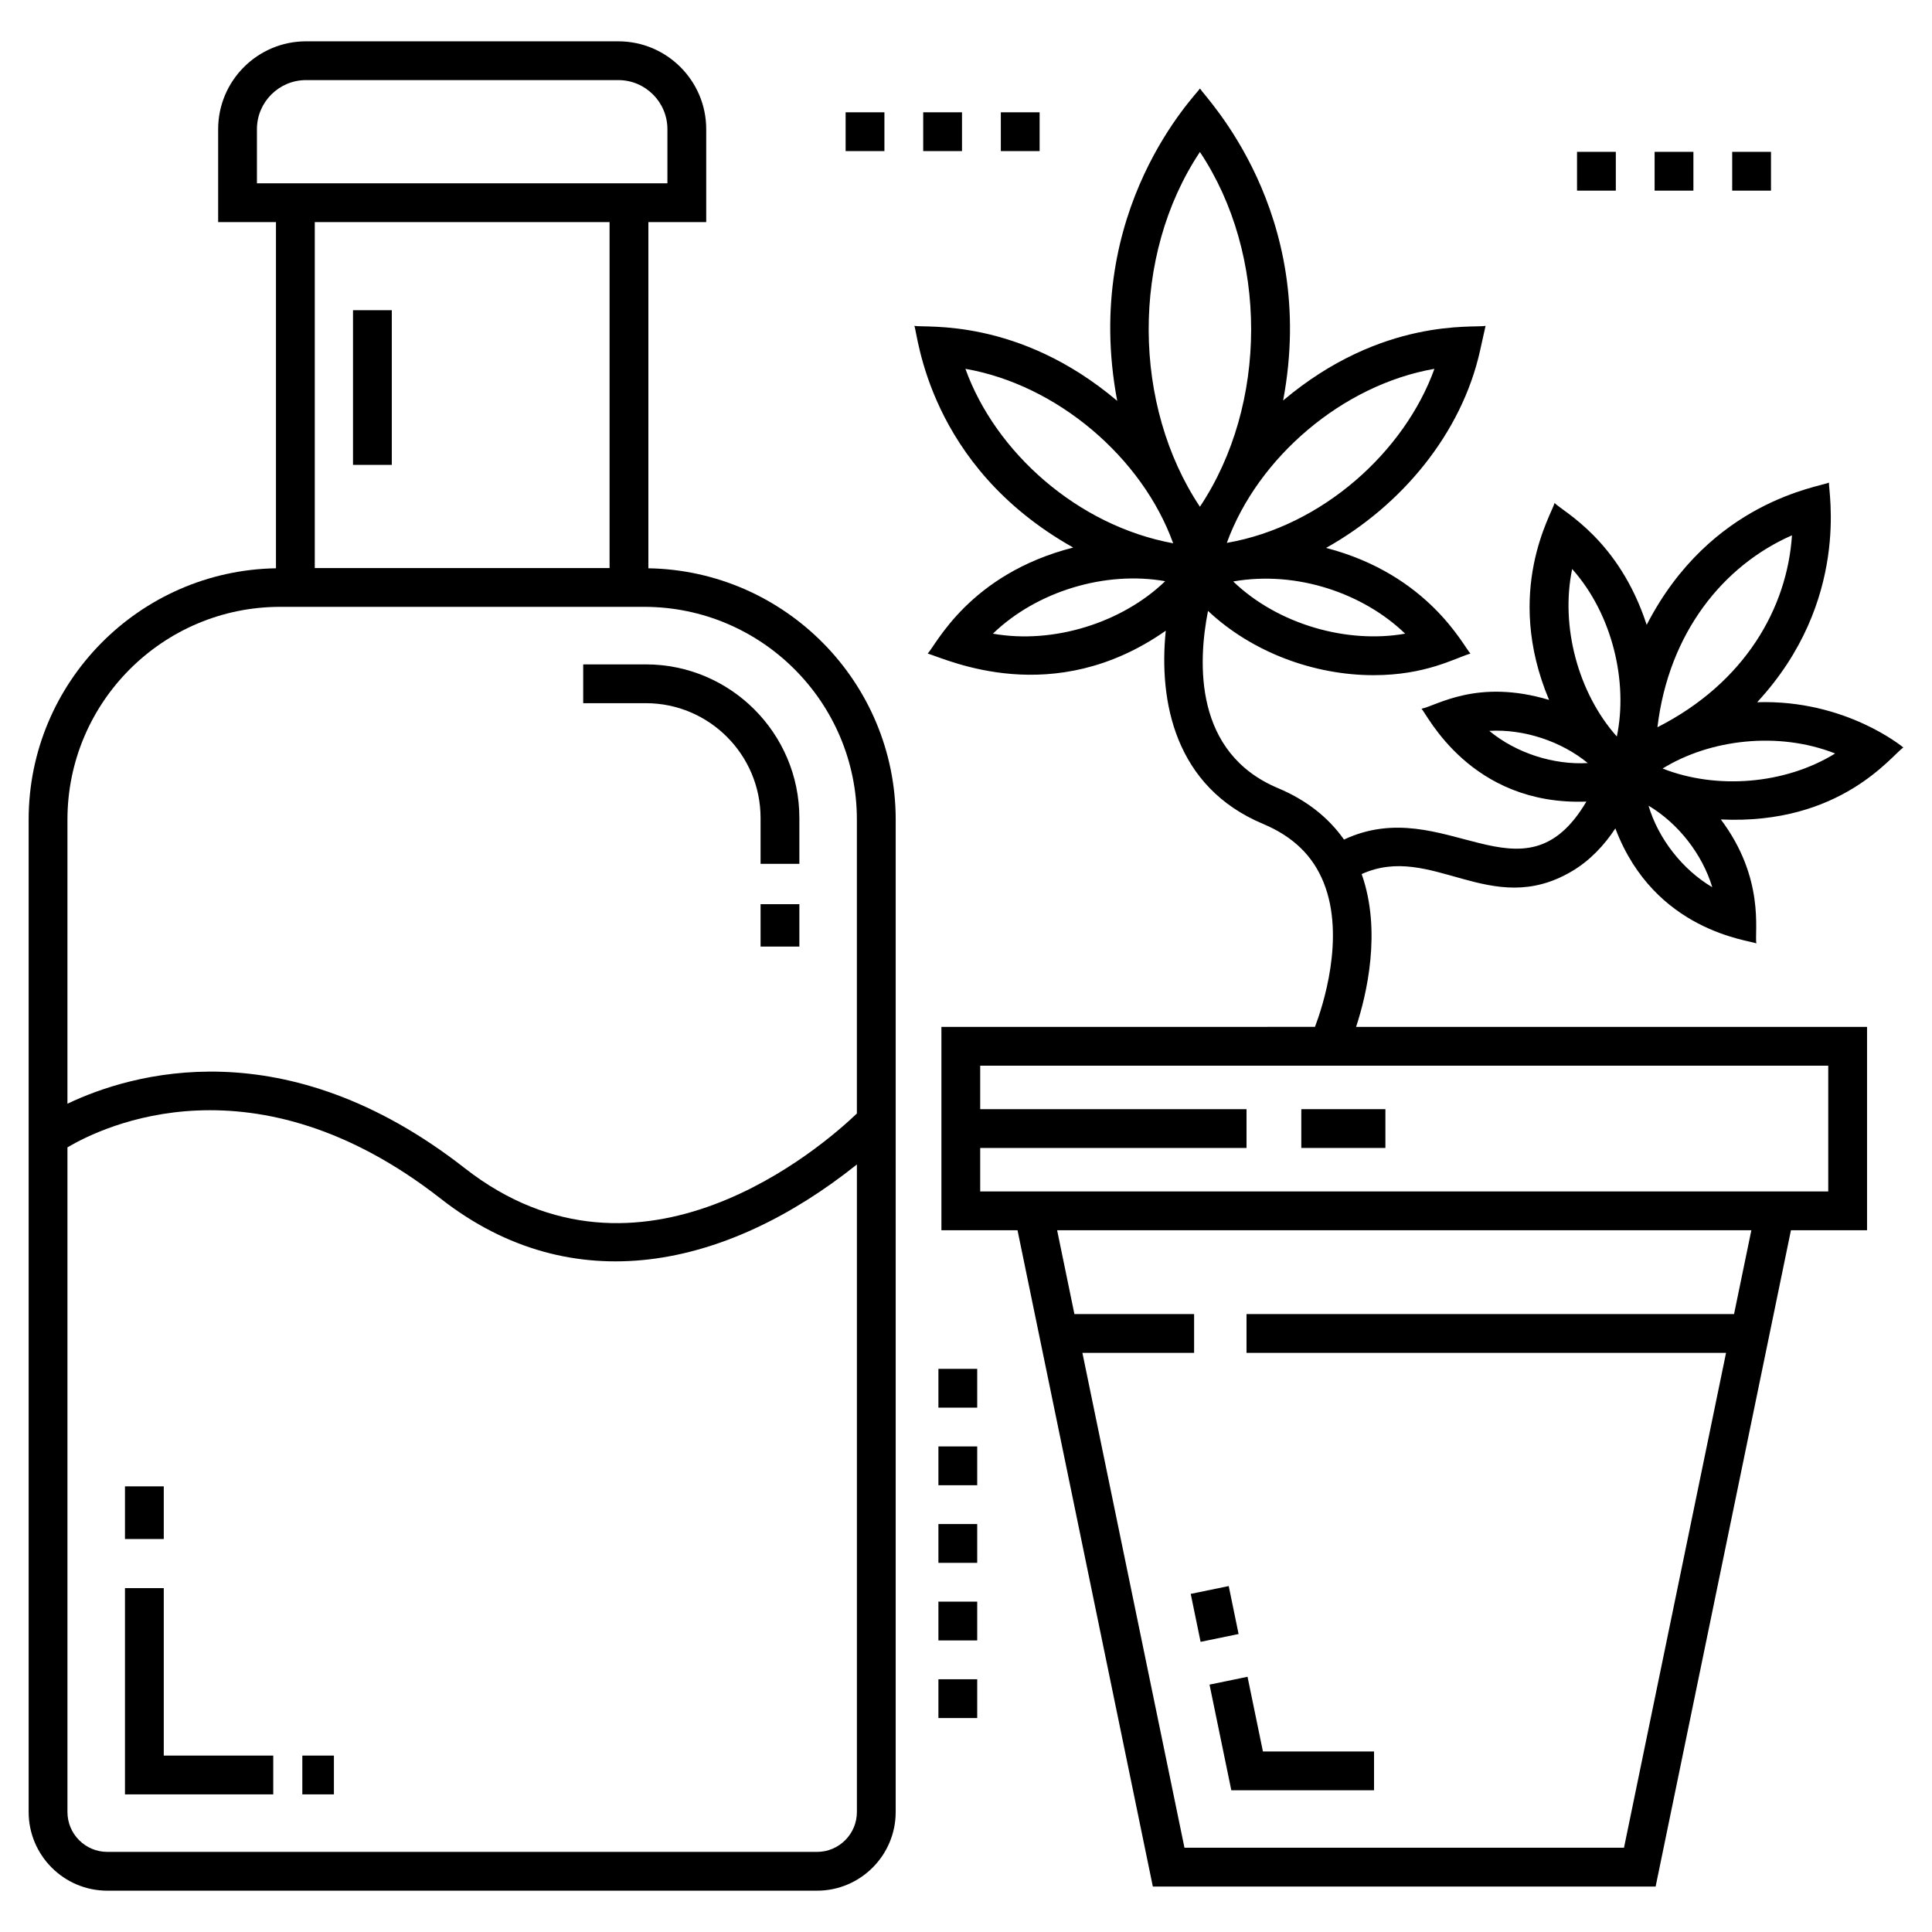 <?xml version="1.0" encoding="UTF-8"?>
<!-- Uploaded to: SVG Repo, www.svgrepo.com, Generator: SVG Repo Mixer Tools -->
<svg fill="#000000" width="800px" height="800px" version="1.1" viewBox="144 144 512 512" xmlns="http://www.w3.org/2000/svg">
 <g>
  <path d="m472.24 577.03-10.07 2.074-2.617-12.707 10.07-2.074z"/>
  <path d="m470.31 618.44h37.824v-10.281h-29.445l-4.082-19.797-10.07 2.078z"/>
  <path d="m381.37 361.2c0-36.379-29.305-65.996-65.543-66.598l0.004-91.738h15.324v-24.629c0-12.84-10.445-23.285-23.285-23.285h-82.773c-12.84 0-23.285 10.445-23.285 23.285v24.629h15.324v91.738c-36.238 0.602-65.543 30.219-65.543 66.598v263c0 11.496 9.352 20.852 20.852 20.852h188.07c11.496 0 20.852-9.355 20.852-20.852zm-169.28-168.62v-14.348c0-7.168 5.832-13.004 13.004-13.004h82.773c7.168 0 13.004 5.832 13.004 13.004v14.348h-108.78zm93.453 10.281v91.684h-78.125v-91.684zm-87.301 101.96h96.473c31.082 0 56.367 25.289 56.367 56.371v77.902c-9.012 8.617-57.363 50.891-103.91 14.488-47.762-37.344-88.531-25.082-105.3-17.086l0.004-75.305c0-31.082 25.289-56.371 56.367-56.371zm142.28 329.95h-188.08c-5.828 0-10.566-4.742-10.566-10.57v-176.14c9.422-5.582 49.543-25.016 98.961 13.629 34.891 27.281 75.609 18.555 110.25-9.094v171.61c0 5.824-4.742 10.566-10.566 10.566z"/>
  <path d="m177.12 537.9h10.281v13.957h-10.281z"/>
  <path d="m187.4 564.87h-10.281v54.66h39.293v-10.281h-29.012z"/>
  <path d="m224.12 609.25h8.371v10.281h-8.371z"/>
  <path d="m345.56 383.62h10.281v11.234h-10.281z"/>
  <path d="m345.56 360.76v12.168h10.281v-12.168c0-22.438-18.254-40.691-40.691-40.691h-16.594v10.281h16.594c16.766 0 30.41 13.645 30.41 30.41z"/>
  <path d="m237.55 226.21h10.281v40.988h-10.281z"/>
  <path d="m609.66 330.1c24.883-26.879 18.793-56.441 19.031-58.207-2.352 1.156-31.375 4.809-48.305 37.703-7.332-22.539-22.121-29.969-24.414-32.301-0.617 2.727-13.578 23.316-1.457 52.188-19.043-5.703-29.738 1.52-33.797 2.34 1.395 1.312 12.914 25.734 43.688 24.609-16.797 28.469-37.461-2.473-64.234 10.062-4.148-5.891-9.977-10.473-17.477-13.621-22.285-9.355-21.27-33.219-18.562-46.98 11.746 11.039 28.18 17.035 43.859 17.035 13.766 0 21.375-4.414 25.691-5.731-1.824-1.828-11.012-20.902-38.258-27.996 20.078-11.227 35.949-30.414 40.805-52.285l1.457-6.559c-2.988 0.629-27.387-2.359-53.645 19.773 9.414-50.039-20.777-80.469-22.043-82.676-0.617 1.273-31.531 31.832-21.93 82.777-26.215-22.168-50.934-19.277-53.758-19.875 0.938 2.016 3.481 37.047 42.098 58.75-27.609 7.047-36.418 25.938-38.566 28.086 5.352 1.629 33.258 14.863 63.098-6.051-1.918 18.738 2.391 41.383 25.785 51.203 7.953 3.34 13.211 8.434 16.07 15.574 5.828 14.555-0.34 33.012-2.316 38.211l-98.996 0.008v53.891h20.168l35.863 173.93h133.24l35.863-173.93h20.168v-53.891h-135.41c2.805-8.551 6.809-25.438 1.477-40.5 18.566-8.395 34.109 11.996 55.648-0.707 5.008-2.953 8.766-7.109 11.582-11.395 10.395 27.43 35.684 29.598 37.355 30.484-0.477-3.258 2.293-17.289-9.398-32.855 31.863 1.5 45.328-17.098 48.367-19.066 0-0.004-15.234-12.777-38.742-12zm-93.281-18.172c-15.391 2.727-33.711-2.438-45.57-13.836 16.949-2.957 34.559 3.211 45.57 13.836zm7.758-70.184c-7.883 21.895-29.672 41.73-55.016 46.125 8.227-22.676 30.719-41.902 55.016-46.125zm-62.148-57.465c18.18 27.273 18.023 66.977 0 94.012-17.848-26.789-18.359-66.461 0-94.012zm-62.145 57.465c24.242 4.215 46.84 23.438 55.059 46.234-25.363-4.652-47.117-24.156-55.059-46.234zm7.285 70.184c11.715-11.305 29.875-16.695 45.652-13.906-11.379 10.996-29.578 16.75-45.652 13.906zm196.41 180.32h-129.2v10.281h127.08l-27.043 131.14h-116.48l-27.047-131.14h29.602v-10.281h-31.719l-4.582-22.219h183.98zm24.965-32.504h-224.74v-11.523h70.578v-10.281h-70.578v-11.523h224.74zm-9.613-173.88c-1.27 19.289-12.484 39.09-35.652 50.863 2.988-25.074 17.492-42.891 35.652-50.863zm-58.25 8.926c10.734 12.039 14.844 30.051 11.832 44.395-10.285-11.562-14.988-29.285-11.832-44.395zm-21.969 42.895c9.242-0.527 19.137 2.805 26.102 8.531-8.969 0.527-18.898-2.574-26.102-8.531zm42.199 19.824c7.867 4.68 14.254 12.852 16.898 21.613-7.879-4.644-14.289-12.844-16.898-21.613zm3.734-9.84c12.609-7.785 30.738-9.906 45.727-3.988-13.324 8.23-31.504 9.605-45.727 3.988z"/>
  <path d="m488.86 437.94h22.285v10.281h-22.285z"/>
  <path d="m392.69 589.02h10.281v10.281h-10.281z"/>
  <path d="m392.69 506.76h10.281v10.281h-10.281z"/>
  <path d="m392.69 527.32h10.281v10.281h-10.281z"/>
  <path d="m392.69 568.45h10.281v10.281h-10.281z"/>
  <path d="m392.69 547.89h10.281v10.281h-10.281z"/>
  <path d="m368.1 173.76h10.281v10.281h-10.281z"/>
  <path d="m409.23 173.76h10.281v10.281h-10.281z"/>
  <path d="m388.66 173.76h10.281v10.281h-10.281z"/>
  <path d="m561.93 184.24h10.281v10.281h-10.281z"/>
  <path d="m582.49 184.24h10.281v10.281h-10.281z"/>
  <path d="m603.05 184.24h10.281v10.281h-10.281z"/>
 </g>
</svg>